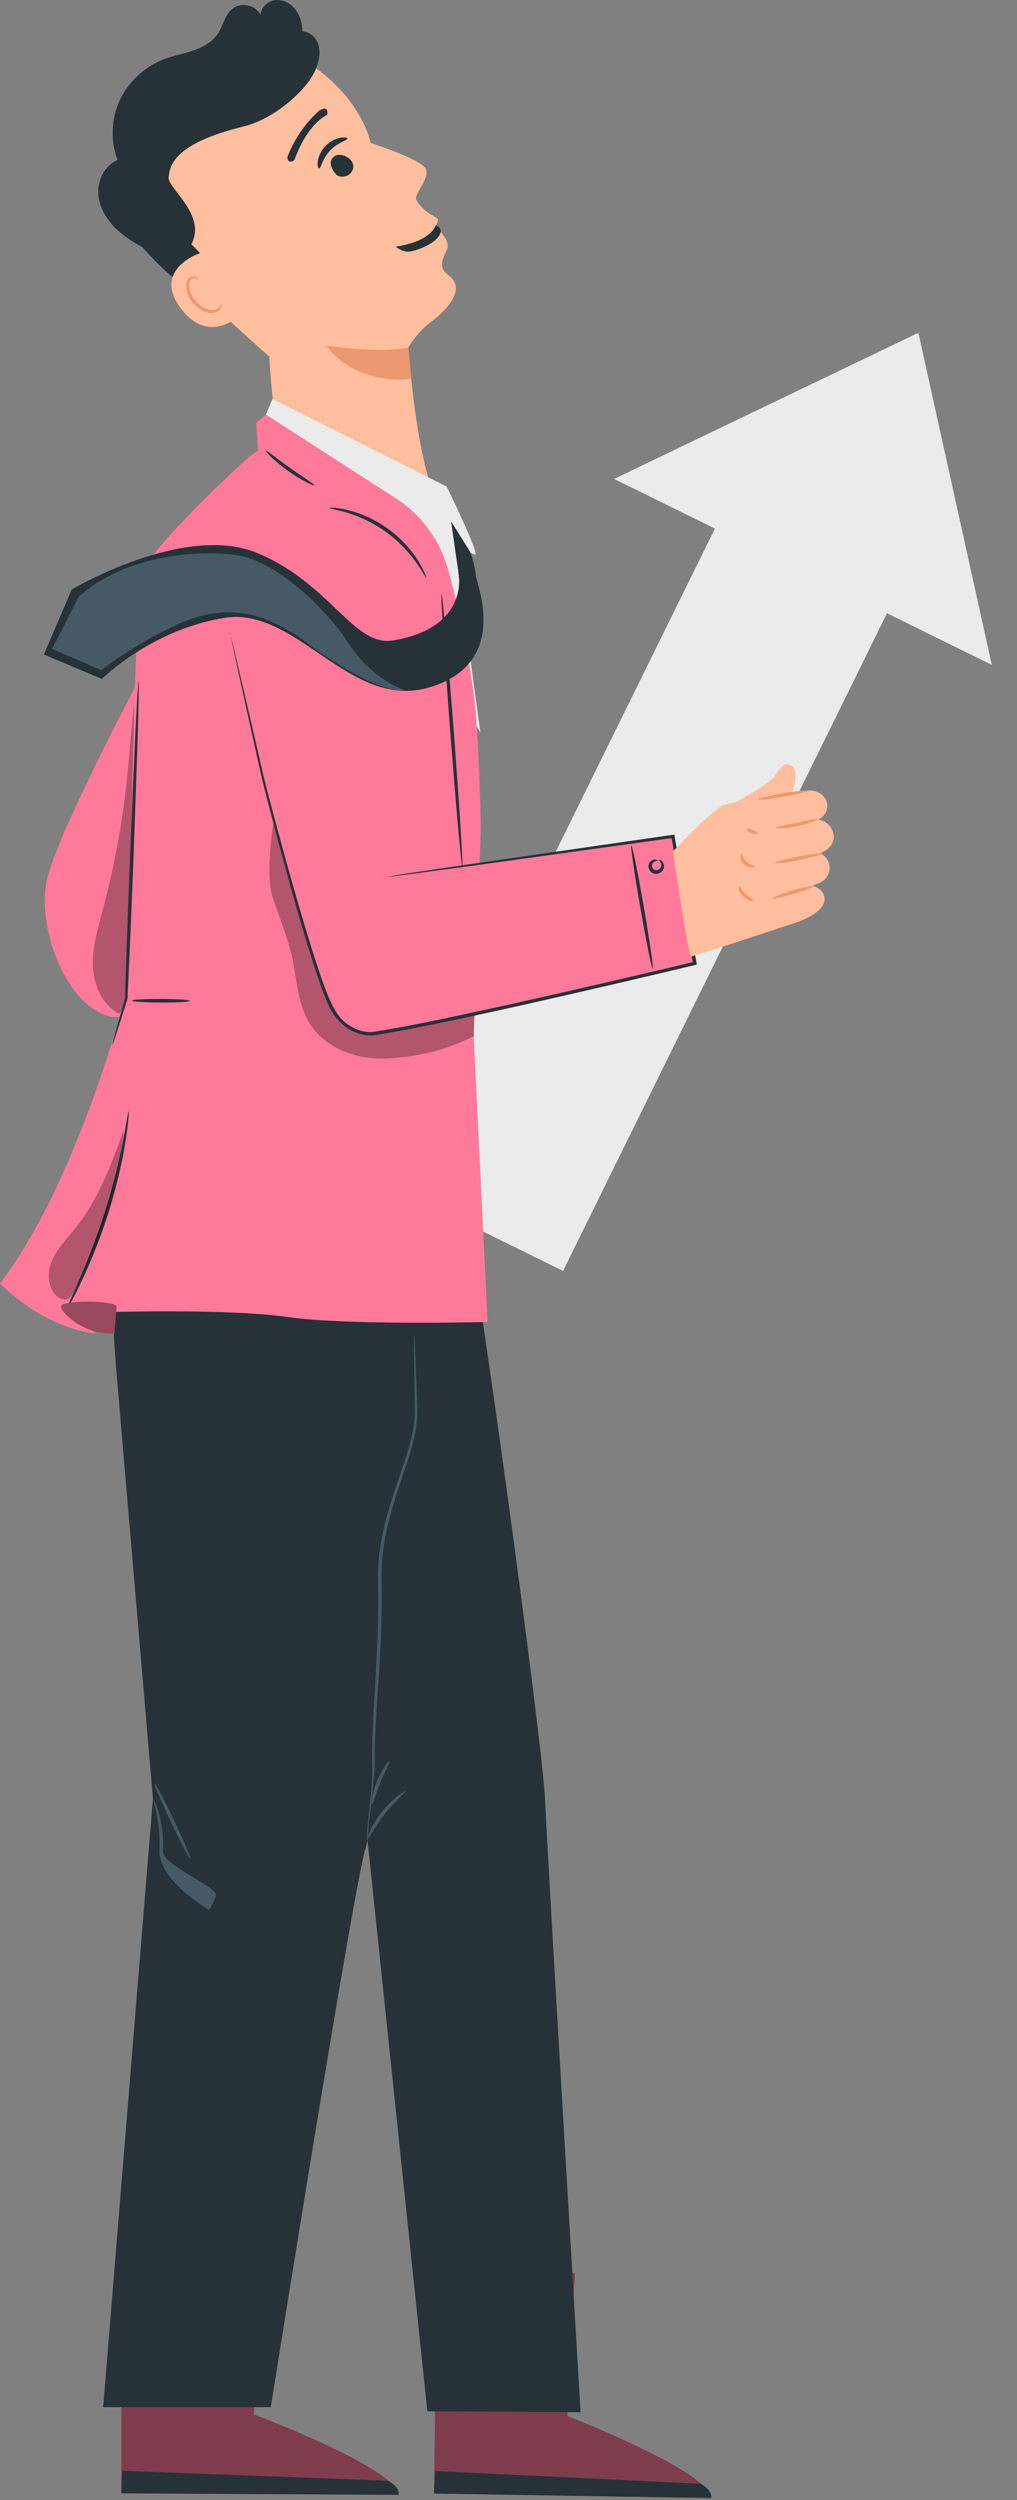 <svg width="131" height="322" viewBox="0 0 131 322" fill="none" xmlns="http://www.w3.org/2000/svg">
<rect x="0" y="0" width="131" height="322" fill="#808080" stroke="none"/>
<path d="M37.99 7.1C37.99 7.1 45.7 10.78 47.77 18.43C47.77 18.43 53.98 20.42 54.78 21.65C55.58 22.88 53.18 25.02 53.64 25.77C54.99 28.02 56.74 27.76 56.37 28.58C56 29.4 56.07 29.09 56.61 29.69C57.15 30.29 58.01 31.34 57.54 32.23C55.92 35.27 58.01 35 58.6 36.46C59.19 37.92 57.58 39.92 55.6 41.39C53.62 42.86 52.6 44.75 52.6 44.75C52.6 44.75 53.62 60 56.62 65.3L35.84 57.6C35.84 57.6 35.14 52.95 34.68 45.91C34.68 45.91 25.22 37.72 23.32 34.61C21.42 31.5 16.4 20.82 19.83 19.25C23.26 17.68 28.79 14.92 30.4 11.71C32.01 8.5 38.02 7.11 38.02 7.11L37.99 7.1Z" fill="#FFBE9D"/>
<path d="M50.961 31.77C51.031 31.73 55.171 31.32 56.131 29.02C56.131 29.02 56.821 29.27 56.761 29.82C56.611 31.27 53.511 32.37 52.641 32.41C51.771 32.45 50.961 31.77 50.961 31.77Z" fill="#263238"/>
<path d="M37 20.32C37 20.32 38 17.06 41.07 14.29C41.07 14.29 42.26 13.42 42.17 14.65C42.17 14.7 42.1 14.82 41.99 14.88C41.39 15.2 39.39 16.54 37.93 20.6C37.93 20.6 37.18 21.27 37.01 20.32H37Z" fill="#263238"/>
<path d="M43.401 22.58C43.401 22.58 41.901 21.12 43.011 20.18C44.011 19.33 46.561 20.91 45.041 22.43C45.041 22.43 44.321 23.06 43.401 22.58Z" fill="#263238"/>
<path d="M42.029 44.529C42.029 44.529 49.13 45.559 52.569 44.749C52.569 44.749 52.84 46.979 52.989 48.789C52.989 48.789 46.029 49.879 42.02 44.529H42.029Z" fill="#EB996E"/>
<path d="M127.753 85.631L118.295 42.863L79.1 61.688L127.766 85.644L127.753 85.631Z" fill="#EBEBEB"/>
<path d="M94.508 63.17L116.672 74.083L72.527 163.698L50.362 152.785L94.508 63.17Z" fill="#EBEBEB"/>
<path d="M74.06 292.8L73.1 311.18C73.1 311.18 91.46 318.33 91.61 321.74L55.91 321.16L56.23 292.46L74.06 292.8Z" fill="#FF799B"/>
<path opacity="0.5" d="M74.06 292.8L73.1 311.18C73.1 311.18 91.46 318.33 91.61 321.74L55.91 321.16L56.23 292.46L74.06 292.8Z" fill="black"/>
<path d="M55.898 321.16L56.038 318.27L90.218 319.91C90.218 319.91 91.788 320.62 91.598 321.75L55.898 321.17V321.16Z" fill="#263238"/>
<path d="M33.477 292.59L32.707 310.97C32.707 310.97 51.137 317.92 51.327 321.33L15.617 321.13L15.637 292.44L33.467 292.59H33.477Z" fill="#FF799B"/>
<path opacity="0.5" d="M33.477 292.59L32.707 310.97C32.707 310.97 51.137 317.92 51.327 321.33L15.617 321.13L15.637 292.44L33.467 292.59H33.477Z" fill="black"/>
<path d="M15.629 321.13L15.739 318.24L49.939 319.52C49.939 319.52 51.529 320.22 51.339 321.34L15.629 321.14V321.13Z" fill="#263238"/>
<path d="M44.75 17.85C44.76 18.09 43.5 18.33 42.52 19.39C41.51 20.44 41.35 21.71 41.1 21.71C40.99 21.71 40.87 21.37 40.93 20.82C40.99 20.26 41.28 19.47 41.91 18.82C42.53 18.16 43.29 17.83 43.86 17.74C44.42 17.65 44.76 17.74 44.76 17.86L44.75 17.85Z" fill="#263238"/>
<path d="M38.09 1.27C37.5 0.47 36.51 -0.07 35.51 0.01C34.51 0.11 33.57 0.94 33.57 1.92C32.97 0.68 31.12 0.24 30 1.08C28.95 1.87 28.75 3.33 28.02 4.4C27.3 5.45 26.1 6.1 24.88 6.51C23.66 6.93 22.38 7.15 21.17 7.61C18.66 8.55 16.55 10.5 15.43 12.91C14.32 15.32 14.21 18.14 15.14 20.61C13.44 21.34 12.51 23.3 12.67 25.11C12.83 26.92 13.91 28.55 15.28 29.77C16.2 30.59 17.26 31.24 18.35 31.85C18.41 31.93 18.48 32.01 18.55 32.09C21.52 35.32 25.32 38.85 26.78 37.65C29.31 35.56 24.64 31.47 24.64 31.47C26.68 27.7 21.55 24.19 21.72 22.85C21.88 21.52 22.09 18.56 31.34 16.3C34.94 15.42 38.22 12.56 39.67 10.61C39.72 10.56 39.77 10.5 39.81 10.44L39.84 10.41C39.84 10.41 39.86 10.36 39.87 10.34C40.32 9.7 40.68 9.01 40.91 8.25C41.17 7.4 41.27 6.46 40.97 5.62C40.66 4.79 39.87 4.08 38.96 4.05C38.92 3.07 38.68 2.06 38.09 1.27Z" fill="#263238"/>
<path d="M57.528 62.66L61.878 94.31L34.258 53.4L35.088 51.4L57.528 62.66Z" fill="#EBEBEB"/>
<path d="M60.218 158.99C60.968 159.11 69.897 224.35 70.218 231.91C70.537 239.48 74.787 310.69 74.787 310.69L55.047 310.57L47.538 238.9L47.047 234.5L50.648 191.85L46.688 160.34L60.227 158.99H60.218Z" fill="#263238"/>
<path d="M52.779 168.59C52.429 169.39 48.419 234.34 47.099 238.02C45.759 241.69 34.879 310.04 34.879 310.04H13.289L19.699 231.67L14.909 175.64L13.789 159.12L46.689 160.33L52.779 168.58V168.59Z" fill="#263238"/>
<path d="M47.268 236.81C47.268 236.81 47.398 236.54 47.398 236.1C47.398 235.62 48.138 230.25 48.278 227.24C48.148 221.23 49.358 212.69 49.158 203.6C48.908 194.51 53.928 187.56 53.758 181.55C53.658 178.61 53.568 176.2 53.508 174.48C53.468 173.68 53.438 173.04 53.418 172.56C53.388 172.12 53.368 171.89 53.358 171.89C53.348 171.89 53.328 172.12 53.328 172.56C53.328 173.04 53.328 173.68 53.328 174.48C53.358 176.2 53.398 178.6 53.428 181.55C53.558 187.56 48.488 194.51 48.688 203.61C48.938 212.69 47.778 221.23 47.948 227.25C48.048 230.19 47.238 235.66 47.258 236.15C47.288 236.59 47.258 236.82 47.258 236.82L47.268 236.81Z" fill="#455A64"/>
<path d="M19.919 229.72C19.809 229.78 20.729 231.98 22.009 234.65C23.269 237.32 24.399 239.44 24.509 239.39C24.619 239.33 23.699 237.13 22.419 234.46C21.159 231.79 20.029 229.67 19.919 229.72Z" fill="#455A64"/>
<path d="M26.932 245.99C26.932 245.99 27.382 245.36 27.812 244.2C28.252 243.04 20.922 240.32 21.002 238.42C21.082 236.52 20.822 234.81 20.492 233.62C20.162 232.42 19.812 231.74 19.772 231.75C19.622 231.79 20.732 234.67 20.542 238.39C20.402 242.11 26.772 245.94 26.922 245.98H26.932V245.99Z" fill="#455A64"/>
<path d="M52.221 230.71C52.161 230.61 50.581 231.61 49.171 233.4C47.751 235.19 47.161 236.96 47.271 237C47.401 237.05 48.161 235.41 49.531 233.69C50.881 231.95 52.301 230.82 52.221 230.72V230.71Z" fill="#455A64"/>
<path d="M50.19 226.81C50.1 226.74 49.211 227.83 48.56 229.42C47.91 231.01 47.77 232.41 47.89 232.43C48.02 232.45 48.35 231.14 48.99 229.59C49.611 228.05 50.3 226.87 50.2 226.8L50.19 226.81Z" fill="#455A64"/>
<path d="M61.93 106.7L61.02 133.45L62.8 170.27C62.8 170.27 44.88 170.74 37.04 169.63C27.93 168.34 8.71 169.15 8.71 169.15L12.41 171.76C5.36 171 0 165.29 0 165.29C9.81 152.59 16.03 128.79 16.03 128.79L17.55 83.5C17.55 83.5 17.86 77.09 18.21 74.21C18.57 71.33 30.48 60.23 32.16 58.79L33.23 58.04L33.01 54.46L34.26 53.41L50.97 64.17C54.22 66.26 56.6 69.46 57.66 73.17C58.78 77.09 60.14 82.74 61.04 89.55C61.72 94.71 61.93 106.71 61.93 106.71V106.7Z" fill="#FF799B"/>
<path d="M44.479 63.54C44.479 63.54 52.829 66.37 54.739 69.63C56.649 72.89 59.079 111.77 59.079 111.77L86.689 107.69L89.519 124.08C89.519 124.08 46.369 134.82 44.279 132.75C41.439 129.94 33.799 100.51 33.799 100.51L29.219 79.18C29.219 79.18 29.019 62.36 44.499 63.52H44.479V63.54Z" fill="#FF799B"/>
<g opacity="0.3">
<path d="M61.022 133.45C57.522 135.27 54.122 136.03 50.172 136.32C46.232 136.6 41.932 135.14 39.872 131.78C38.292 129.2 38.242 126.02 37.572 123.07C36.992 120.51 35.932 118.09 35.122 115.59C34.312 113.1 34.852 108.17 35.282 105.58C35.282 105.58 39.222 123.16 43.242 130.15C43.792 131.1 44.442 132.05 45.392 132.59C46.512 133.22 47.872 133.06 49.152 132.98C52.732 132.76 61.102 130.74 61.102 130.74" fill="black"/>
</g>
<path d="M29.652 81.51L29.712 81.9C29.772 82.18 29.852 82.55 29.942 83.03C30.162 84.05 30.472 85.51 30.882 87.38C31.302 89.28 31.812 91.59 32.402 94.26C33.012 96.94 33.622 100.02 34.522 103.36C35.382 106.71 36.362 110.37 37.452 114.29C38.562 118.21 39.742 122.39 41.242 126.72C41.642 127.79 42.002 128.9 42.562 129.96C43.132 131.02 43.962 131.97 45.042 132.6C46.112 133.21 47.442 133.55 48.672 133.25C49.892 133.08 51.102 132.84 52.332 132.62C57.222 131.68 62.262 130.58 67.412 129.43C75.152 127.69 82.602 125.95 89.552 124.29L89.752 124.24L89.722 124.04C88.712 118.22 87.762 112.75 86.892 107.68L86.862 107.49L86.672 107.52C75.642 109.12 66.462 110.44 60.012 111.38C56.812 111.86 54.302 112.23 52.552 112.49C51.712 112.63 51.062 112.72 50.592 112.8C50.152 112.87 49.922 112.93 49.922 112.93C49.922 112.93 50.152 112.92 50.602 112.86C51.062 112.8 51.732 112.72 52.562 112.62C54.302 112.38 56.832 112.05 60.022 111.62C66.472 110.73 75.672 109.46 86.702 107.92L86.482 107.76C87.342 112.82 88.282 118.3 89.272 124.13L89.432 123.88C82.472 125.53 75.032 127.27 67.292 129C62.142 130.15 57.112 131.25 52.222 132.19C50.992 132.41 49.792 132.64 48.582 132.82C47.422 133.11 46.232 132.79 45.232 132.23C44.232 131.65 43.442 130.76 42.912 129.76C42.382 128.75 42.012 127.64 41.612 126.58C40.102 122.27 38.902 118.09 37.782 114.19C36.672 110.28 35.682 106.62 34.802 103.28C33.882 99.94 33.262 96.88 32.622 94.2C32.002 91.53 31.462 89.22 31.022 87.34C30.582 85.47 30.232 84.02 29.992 83.01C29.872 82.53 29.782 82.15 29.712 81.89C29.652 81.64 29.612 81.51 29.602 81.51H29.652Z" fill="#263238"/>
<path d="M84.071 124.75C84.201 124.73 83.681 121.16 82.921 116.77C82.161 112.39 81.451 108.85 81.321 108.87C81.191 108.89 81.711 112.46 82.471 116.85C83.231 121.23 83.941 124.77 84.071 124.75Z" fill="#263238"/>
<path d="M84.749 110.85C84.749 110.85 84.469 110.55 83.979 110.81C83.749 110.92 83.499 111.24 83.539 111.64C83.569 112.01 83.809 112.4 84.259 112.53C84.709 112.64 85.119 112.43 85.339 112.14C85.579 111.84 85.559 111.46 85.469 111.23C85.259 110.74 84.879 110.68 84.879 110.73C84.839 110.79 85.089 110.95 85.159 111.31C85.189 111.49 85.159 111.71 85.019 111.86C84.879 112.02 84.619 112.13 84.399 112.07C84.189 112.01 84.009 111.78 83.979 111.58C83.949 111.37 84.039 111.19 84.169 111.07C84.449 110.83 84.739 110.9 84.759 110.84H84.739L84.749 110.85Z" fill="#263238"/>
<path d="M18.041 87.26C18.041 87.26 6.841 108.37 5.951 113.76C5.061 119.15 7.631 126.25 11.131 129.26C14.631 132.27 16.741 130.46 16.741 130.46L18.041 87.25V87.26Z" fill="#FF799B"/>
<path d="M17.012 128.88C17.012 129.01 18.682 129.12 20.742 129.13C22.802 129.13 24.472 129.05 24.472 128.91C24.472 128.78 22.802 128.67 20.742 128.66C18.682 128.66 17.012 128.74 17.012 128.87V128.88Z" fill="#263238"/>
<path d="M16.561 143.14C16.561 143.14 16.451 143.51 16.341 144.19C16.231 144.87 16.061 145.85 15.831 147.06C15.361 149.48 14.581 152.8 13.431 156.37C12.271 159.95 10.991 163.11 9.991 165.35C9.491 166.47 9.081 167.39 8.781 168.01C8.491 168.63 8.341 168.99 8.371 169.01C8.401 169.02 8.601 168.7 8.941 168.1C9.281 167.49 9.741 166.61 10.281 165.49C11.361 163.27 12.711 160.11 13.871 156.51C15.021 152.91 15.771 149.56 16.151 147.11C16.351 145.89 16.471 144.89 16.531 144.2C16.591 143.51 16.611 143.13 16.571 143.13V143.15L16.561 143.14Z" fill="#263238"/>
<g opacity="0.3">
<path d="M15.952 145.51C14.362 149.93 12.712 154.44 9.772 158.11C8.732 159.41 7.532 160.6 6.822 162.1C6.112 163.6 6.022 165.56 7.142 166.78C7.542 167.21 8.162 167.54 8.702 167.31C9.082 167.15 9.312 166.76 9.502 166.4C12.882 160.14 15.062 153.22 15.892 146.15" fill="black"/>
</g>
<g opacity="0.3">
<path d="M15.412 130.61C13.212 129.53 12.082 126.96 11.972 124.52C11.862 122.08 12.582 119.68 13.212 117.31C15.152 109.97 16.202 103.45 16.772 95.7L17.302 90.269L16.402 128.5L15.412 130.61Z" fill="black"/>
</g>
<path d="M40.483 62.5C40.543 62.38 39.083 61.5 37.373 60.28C35.653 59.06 34.353 57.96 34.263 58.06C34.173 58.15 35.363 59.42 37.113 60.66C38.853 61.9 40.433 62.61 40.493 62.51H40.483V62.5Z" fill="#263238"/>
<path d="M42.461 65.43C42.451 65.51 43.341 65.63 44.721 66.04C46.091 66.45 47.931 67.23 49.701 68.5C51.461 69.78 52.791 71.28 53.611 72.45C54.441 73.62 54.821 74.43 54.891 74.4C54.921 74.4 54.851 74.17 54.691 73.79C54.541 73.41 54.261 72.89 53.881 72.26C53.121 71.01 51.791 69.43 49.981 68.11C48.161 66.8 46.241 66.04 44.821 65.7C44.111 65.53 43.521 65.43 43.121 65.41C42.711 65.38 42.491 65.38 42.491 65.41L42.461 65.43Z" fill="#263238"/>
<path d="M14.471 134.59C14.471 134.59 14.541 134.46 14.641 134.19C14.751 133.88 14.881 133.49 15.031 133.02C15.381 131.93 15.851 130.46 16.421 128.65V128.63V128.61C16.631 124.36 16.901 118.16 17.171 111.28C17.401 104.8 17.601 98.93 17.751 94.6C17.801 92.51 17.841 90.81 17.871 89.55C17.871 88.99 17.871 88.54 17.881 88.17C17.881 87.86 17.861 87.69 17.861 87.69C17.841 87.69 17.821 87.85 17.791 88.17C17.771 88.54 17.731 88.99 17.691 89.54C17.621 90.8 17.541 92.51 17.421 94.59C17.231 98.92 16.981 104.78 16.711 111.26C16.451 118.15 16.231 124.34 16.111 128.6V128.56C15.601 130.39 15.171 131.88 14.861 132.97C14.741 133.45 14.631 133.84 14.551 134.16C14.481 134.43 14.451 134.58 14.471 134.58V134.59Z" fill="#263238"/>
<path d="M59.552 111.69C59.552 111.69 59.582 111.19 59.532 110.3C59.482 109.32 59.412 108.06 59.322 106.52C59.122 103.33 58.802 98.92 58.442 94.05C58.062 89.18 57.702 84.78 57.422 81.6C57.282 80.07 57.152 78.8 57.062 77.83C56.972 76.94 56.892 76.45 56.872 76.45C56.852 76.45 56.842 76.95 56.892 77.84C56.942 78.82 57.012 80.08 57.102 81.62C57.302 84.82 57.622 89.22 57.982 94.09C58.362 98.96 58.722 103.35 59.002 106.54C59.142 108.07 59.272 109.34 59.362 110.31C59.452 111.2 59.532 111.69 59.552 111.69Z" fill="#263238"/>
<path d="M86.672 109.68C86.672 109.68 91.852 104.19 93.252 103.67C94.332 103.28 100.972 102.28 104.022 101.84C105.202 101.67 106.382 102.42 106.562 103.59C106.572 103.66 106.582 103.73 106.582 103.81C106.552 105.09 105.392 105.56 105.392 105.56C105.392 105.56 107.052 105.75 107.362 107.47C107.672 109.18 105.652 109.9 105.652 109.9C105.652 109.9 105.792 109.97 105.992 110.11C107.322 111.06 107.072 113.1 105.552 113.72L104.652 114.09C104.652 114.09 106.012 114.41 106.192 115.59C106.532 117.86 101.522 119.15 101.522 119.15C101.522 119.15 89.272 123.24 88.982 123.19C88.692 123.14 86.672 109.69 86.672 109.69V109.68Z" fill="#FFBE9D"/>
<path d="M102.409 99.36C102.479 100.12 102.559 101.73 101.419 102.66L94.359 103.56C94.359 103.56 99.279 100.89 99.869 99.87C100.079 99.51 100.379 99.07 100.709 98.73C101.299 98.13 102.329 98.53 102.399 99.37L102.409 99.36Z" fill="#FFBE9D"/>
<path d="M97.648 102.94C97.668 103.07 99.118 102.96 100.888 102.63C102.648 102.3 104.058 102 104.048 101.87C104.028 101.75 102.578 101.85 100.808 102.18C99.049 102.51 97.638 102.81 97.648 102.94Z" fill="#EB996E"/>
<path d="M99.883 106.6C99.893 106.72 101.173 106.74 102.693 106.42C104.233 106.11 105.383 105.6 105.353 105.49C105.313 105.37 104.103 105.67 102.603 105.98C101.103 106.29 99.873 106.48 99.883 106.61V106.6Z" fill="#EB996E"/>
<path d="M96.228 106.69C96.128 106.77 96.328 107.13 96.768 107.32C97.208 107.51 97.598 107.41 97.598 107.28C97.598 107.15 97.288 107.04 96.948 106.9C96.598 106.75 96.318 106.61 96.228 106.69Z" fill="#EB996E"/>
<path d="M99.852 111.16C99.882 111.29 101.242 111.11 102.902 110.78C104.562 110.45 105.882 110.08 105.852 109.95C105.822 109.82 104.462 110 102.802 110.33C101.142 110.66 99.822 111.03 99.852 111.16Z" fill="#EB996E"/>
<path d="M95.522 109.96C95.462 109.96 95.382 110.11 95.391 110.39C95.391 110.67 95.531 111.06 95.862 111.36C96.192 111.66 96.591 111.76 96.871 111.74C97.162 111.73 97.311 111.63 97.291 111.57C97.272 111.44 96.651 111.47 96.171 111.02C95.681 110.57 95.641 109.96 95.522 109.95H95.531L95.522 109.96Z" fill="#EB996E"/>
<path d="M99.52 115.69C99.56 115.81 100.77 115.56 102.23 115.13C103.69 114.7 104.84 114.25 104.81 114.12C104.77 114 103.56 114.25 102.1 114.68C100.64 115.11 99.49 115.56 99.52 115.69Z" fill="#EB996E"/>
<path d="M95.24 114.13C95.189 114.13 95.12 114.3 95.169 114.57C95.219 114.84 95.4 115.18 95.71 115.45C96.329 115.99 96.95 116.12 96.99 116.02C97.059 115.9 96.529 115.57 96.019 115.11C95.499 114.66 95.359 114.12 95.24 114.12V114.13Z" fill="#EB996E"/>
<path d="M25.899 32.56C25.719 32.59 19.439 34.72 23.369 39.82C27.309 44.91 31.719 39.98 31.619 39.82C31.519 39.67 25.899 32.55 25.899 32.55V32.56Z" fill="#FFBE9D"/>
<path d="M28.528 39.07C28.528 39.07 28.488 39.2 28.378 39.38C28.278 39.56 28.058 39.8 27.708 39.9C27.008 40.11 25.888 39.6 25.148 38.7C24.778 38.25 24.538 37.73 24.428 37.24C24.298 36.75 24.338 36.31 24.588 36.05C24.818 35.78 25.138 35.8 25.318 35.9C25.498 35.99 25.538 36.11 25.578 36.11C25.608 36.11 25.618 35.94 25.418 35.76C25.318 35.68 25.168 35.6 24.968 35.6C24.768 35.6 24.538 35.68 24.368 35.84C23.988 36.16 23.908 36.79 24.038 37.34C24.148 37.89 24.398 38.48 24.818 38.99C25.648 39.99 26.928 40.55 27.838 40.21C28.278 40.04 28.498 39.7 28.558 39.46C28.618 39.22 28.558 39.08 28.538 39.09L28.528 39.07Z" fill="#EB996E"/>
<path d="M14.859 171.73C12.349 171.93 9.759 170.84 8.139 168.91C7.949 168.69 7.769 168.39 7.929 168.14C8.029 167.97 8.249 167.93 8.439 167.89C10.399 167.55 12.409 167.55 14.369 167.91C14.589 167.95 14.839 168.02 14.949 168.21C15.029 168.35 15.019 168.52 14.999 168.69C14.909 169.68 14.819 170.67 14.729 171.66" fill="#FF799B"/>
<g opacity="0.4">
<path d="M14.859 171.73C12.349 171.93 9.759 170.84 8.139 168.91C7.949 168.69 7.769 168.39 7.929 168.14C8.029 167.97 8.249 167.93 8.439 167.89C10.399 167.55 12.409 167.55 14.369 167.91C14.589 167.95 14.839 168.02 14.949 168.21C15.029 168.35 15.019 168.52 14.999 168.69C14.909 169.68 14.819 170.67 14.729 171.66" fill="black"/>
</g>
<path d="M57.531 62.66C57.531 62.66 62.041 71.87 61.151 71.45C60.261 71.03 58.281 69.79 58.281 69.79L57.541 62.66H57.531Z" fill="#EBEBEB"/>
<path d="M58.102 67.16L60.312 70.67C60.532 71.04 60.702 71.43 60.822 71.84C61.122 72.88 61.602 74.79 60.992 75.02C60.152 75.35 59.182 74.61 59.182 74.61L58.102 67.16Z" fill="#263238"/>
<path d="M9.238 75.93C9.238 75.93 23.678 67.33 33.118 71.22C42.558 75.11 45.528 83.34 50.628 82.49C60.558 80.83 59.068 73.88 59.068 73.88L61.288 74.17C61.568 75.6 65.548 85.51 55.288 88.54C45.028 91.56 38.248 78.03 28.838 79.59C19.418 81.14 13.128 87.45 13.128 87.45L5.648 84.3L9.238 75.94V75.93Z" fill="#263238"/>
<path d="M52.131 88.891C52.131 88.891 47.951 87.55 45.031 83.05C41.701 77.91 35.501 72.46 30.941 71.591C26.381 70.721 16.251 71.27 10.121 76.891L6.711 83.57L13.051 86.32C13.051 86.32 17.151 83.081 22.451 80.611C29.221 77.441 33.911 78.96 38.691 82.18C38.981 82.38 39.271 82.581 39.501 82.781C40.741 83.79 44.071 86.05 47.011 87.481C49.271 88.581 51.231 89.061 52.141 88.891H52.131Z" fill="#455A64"/>
</svg>

